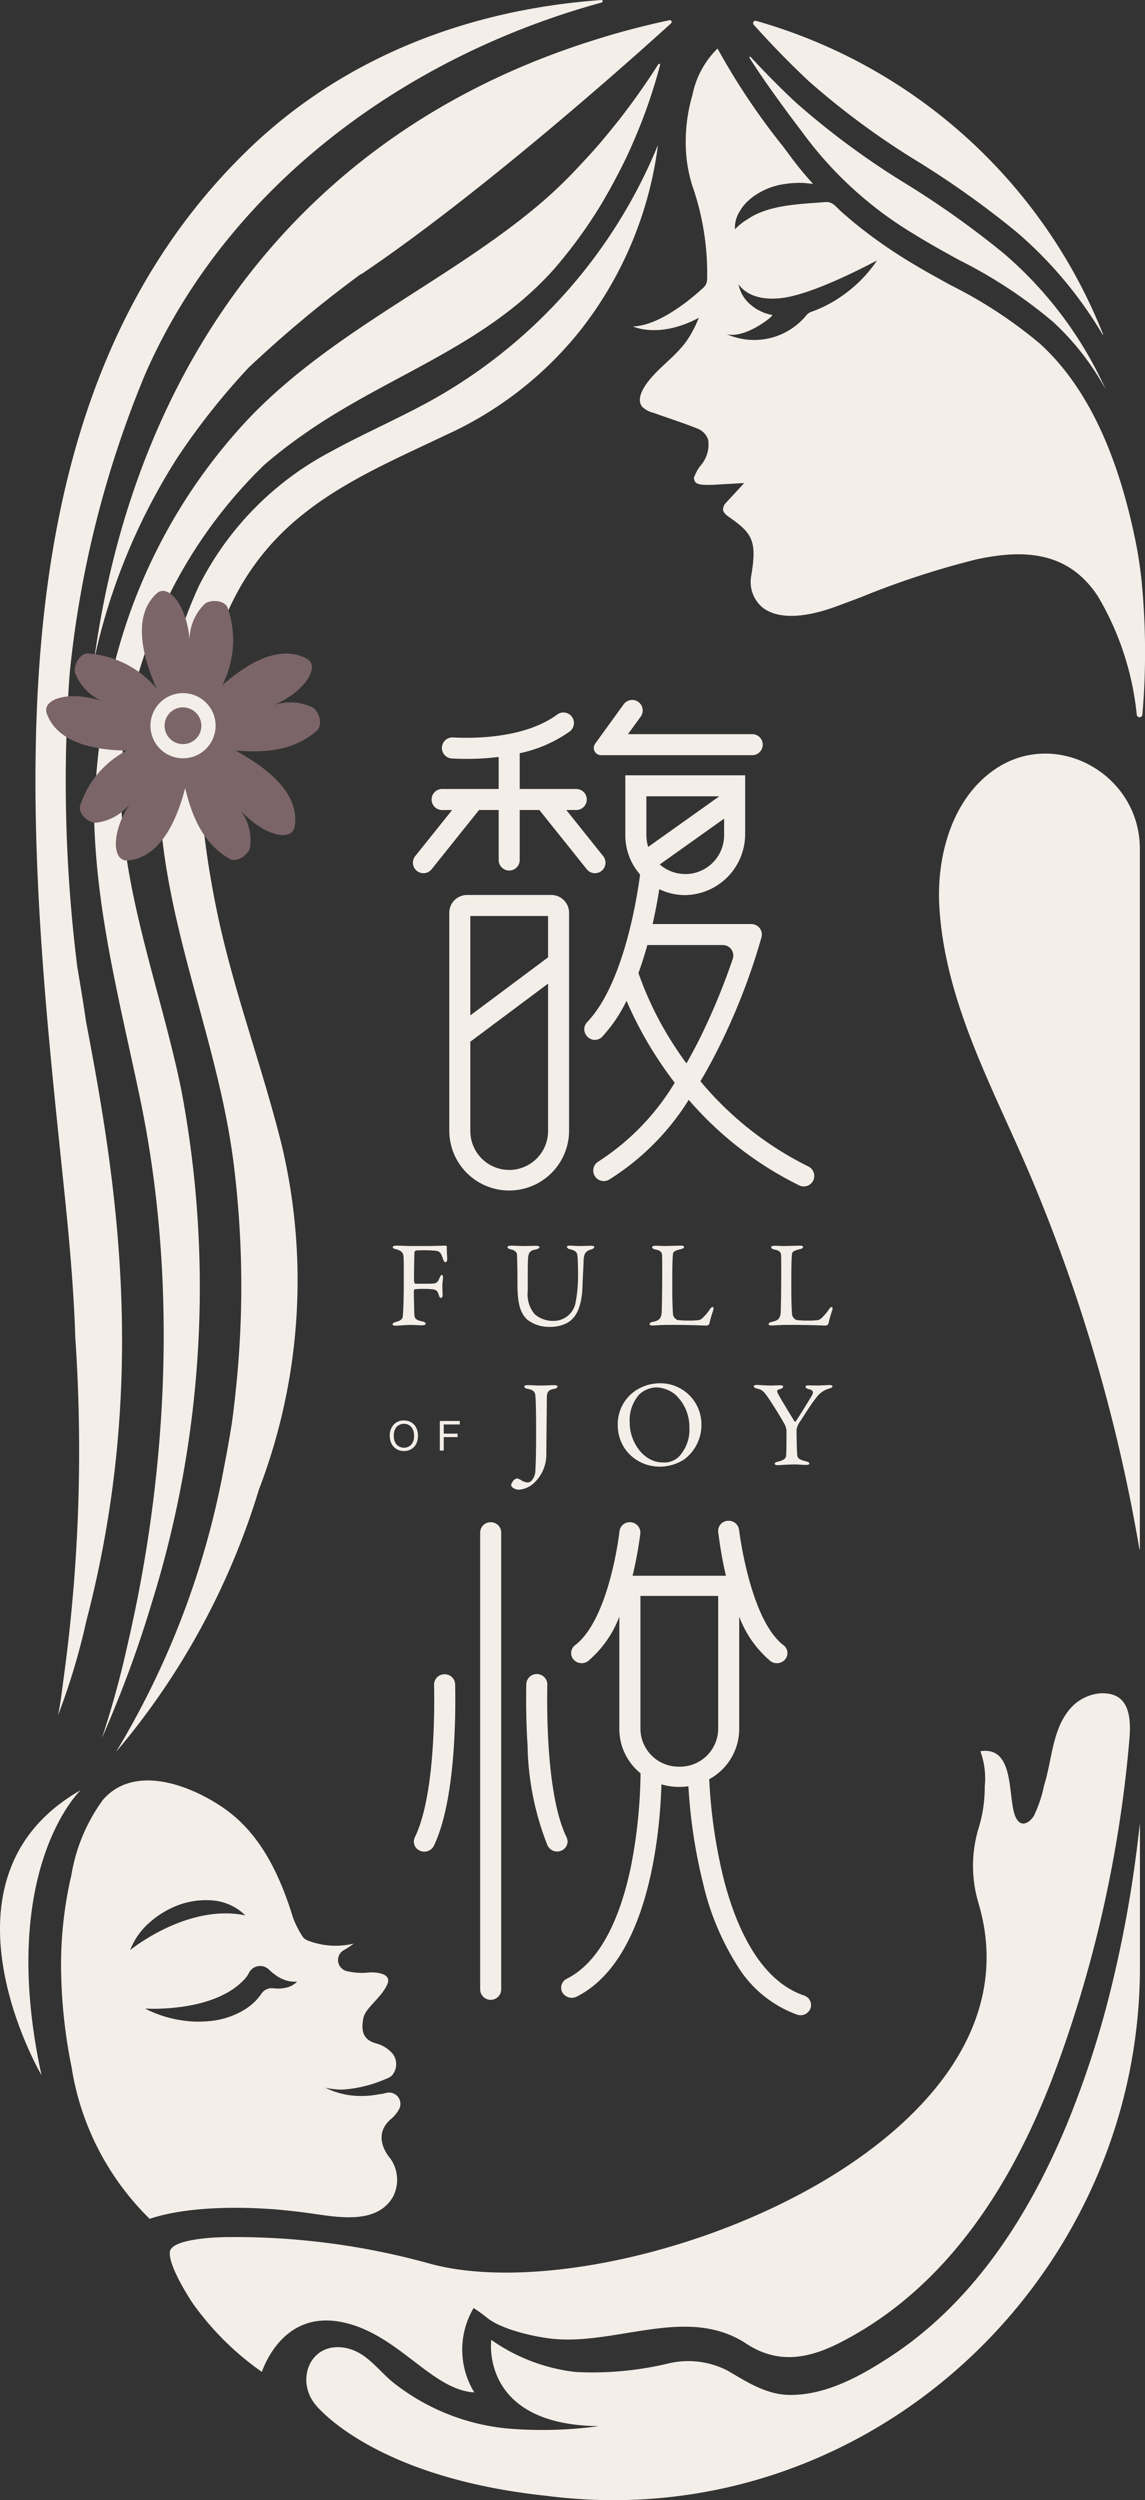 <svg xmlns="http://www.w3.org/2000/svg" width="90" height="196.46" viewBox="0 0 90 196.46">
  <rect x="0" y="0" width="90" height="196.46" fill="#333333" stroke="none"/>
  <g id="组_4248" data-name="组 4248" transform="translate(2777 -6169)">
    <g id="组_2803" data-name="组 2803" transform="translate(-2746.361 6224.003)">
      <path id="路径_63" data-name="路径 63" d="M82.83,78.336a.825.825,0,0,0,1.161-.129l3.726-4.656h1.544v3.959a.827.827,0,0,0,1.653,0V73.551H92.46l3.726,4.656a.826.826,0,1,0,1.29-1.032l-2.9-3.624h.812a.827.827,0,0,0,0-1.653H90.914V69.09a10.519,10.519,0,0,0,3.942-1.719.827.827,0,0,0-.977-1.334c-2.546,1.887-6.539,1.9-8.205,1.812a.829.829,0,0,0-.868.724h0a.827.827,0,0,0,.773.929c.318.018.71.032,1.157.032.572,0,1.233-.023,1.942-.089q.295-.029.581-.064V71.9H84.787a.827.827,0,0,0,0,1.653H85.6l-2.9,3.624A.827.827,0,0,0,82.83,78.336Z" transform="translate(-80.703 -64.903)" fill="#f4eee8"/>
      <path id="路径_64" data-name="路径 64" d="M93.679,81.639H87.06a1.4,1.4,0,0,0-1.4,1.4V100.19a4.708,4.708,0,1,0,9.416-.072V83.037A1.4,1.4,0,0,0,93.679,81.639Zm-.254,18.551a3.055,3.055,0,0,1-6.11,0V93.168l6.11-4.564V100.19Zm0-13.65L87.314,91.1V83.291h6.11Z" transform="translate(-80.984 -66.314)" fill="#f4eee8"/>
      <path id="路径_65" data-name="路径 65" d="M98.7,69.147h11.917a.827.827,0,0,0,0-1.653h-9.795l1-1.375a.827.827,0,0,0-1.339-.971l-2.24,3.094A.57.57,0,0,0,98.7,69.147Z" transform="translate(-82.1 -64.807)" fill="#f4eee8"/>
      <path id="路径_66" data-name="路径 66" d="M106.443,95.351q.893-1.5,1.73-3.237a50.225,50.225,0,0,0,3.071-8.078.826.826,0,0,0-.8-1.038h-7.758c.242-1.068.411-2.02.523-2.739a4.668,4.668,0,0,0,2.038.465,4.791,4.791,0,0,0,4.711-4.788V71.309h-9.418v4.708a4.691,4.691,0,0,0,1.161,3.091c-.217,1.671-1.268,8.573-4.155,11.59a.815.815,0,0,0-.052,1.078l.021.025a.808.808,0,0,0,1.213.047,11.663,11.663,0,0,0,1.907-2.818,29.98,29.98,0,0,0,2.4,4.477c.4.616.86,1.276,1.387,1.96a18.961,18.961,0,0,1-6.011,6.2.827.827,0,0,0,.839,1.425,19.669,19.669,0,0,0,6.274-6.28,27.519,27.519,0,0,0,8.676,6.719.826.826,0,0,0,.733-1.481A26.02,26.02,0,0,1,106.443,95.351Zm1.862-19.335a3.051,3.051,0,0,1-5.059,2.3l5.059-3.6v1.3Zm-6.11-3.055h5.73l-5.587,3.975a3.014,3.014,0,0,1-.142-.92Zm3.147,20.986c-.327-.446-.625-.879-.892-1.29a26.436,26.436,0,0,1-2.879-5.81c.269-.735.5-1.477.7-2.2H108.2a.826.826,0,0,1,.782,1.093,51.034,51.034,0,0,1-2.3,5.652C106.294,92.207,105.848,93.071,105.343,93.948Z" transform="translate(-82.027 -65.389)" fill="#f4eee8"/>
      <path id="路径_67" data-name="路径 67" d="M89.154,135.778a.812.812,0,0,0-.827.8V172.51a.827.827,0,0,0,1.653,0V136.574A.811.811,0,0,0,89.154,135.778Z" transform="translate(-81.223 -71.162)" fill="#f4eee8"/>
      <path id="路径_68" data-name="路径 68" d="M84.981,148.9a.81.81,0,0,0-.791.811c.046,2.255.035,8.838-1.513,12a.775.775,0,0,0,.3,1,.843.843,0,0,0,1.2-.341c1.707-3.562,1.72-10.338,1.669-12.689A.816.816,0,0,0,84.981,148.9Z" transform="translate(-80.71 -72.336)" fill="#f4eee8"/>
      <path id="路径_69" data-name="路径 69" d="M95.472,161.7c-1.547-3.159-1.558-9.741-1.512-12a.827.827,0,0,0-1.653-.034c-.021,1-.03,2.8.1,4.822a22.267,22.267,0,0,0,1.573,7.872.841.841,0,0,0,1.2.337A.774.774,0,0,0,95.472,161.7Z" transform="translate(-81.578 -72.336)" fill="#f4eee8"/>
      <path id="路径_70" data-name="路径 70" d="M108.11,163.858a40.7,40.7,0,0,1-1.154-7.9,4.5,4.5,0,0,0,2.358-3.922v-8.851a8.468,8.468,0,0,0,2.447,3.484.842.842,0,0,0,1.257-.267.769.769,0,0,0-.219-.969c-2.12-1.611-3.158-6.515-3.5-9.089a.813.813,0,0,0-.818-.692.8.8,0,0,0-.818.893c.1.764.3,2.167.608,3.424h-7.339a31.214,31.214,0,0,0,.608-3.3.813.813,0,0,0-.747-.9.8.8,0,0,0-.886.681c-.313,2.531-1.328,7.315-3.483,8.971a.78.78,0,0,0-.239.977v0a.844.844,0,0,0,1.261.267,8.5,8.5,0,0,0,2.445-3.482v8.851a4.457,4.457,0,0,0,1.668,3.456,39.832,39.832,0,0,1-.754,7.319c-.676,3.275-2.095,7.352-5.048,8.833a.779.779,0,0,0-.361,1.041.861.861,0,0,0,1.164.351c5.726-2.908,6.535-13.055,6.64-16.673a4.895,4.895,0,0,0,2.121.15,41.373,41.373,0,0,0,1.17,7.706,20.846,20.846,0,0,0,2.74,6.5,9.158,9.158,0,0,0,4.631,3.741.831.831,0,0,0,1.082-.583.793.793,0,0,0-.541-.922C110.855,171.743,109.026,167.4,108.11,163.858Zm-3.505-8.885a3,3,0,0,1-3.055-2.94V141.557h6.112v10.476A3,3,0,0,1,104.6,154.973Z" transform="translate(-81.849 -71.15)" fill="#f4eee8"/>
      <g id="组_2794" data-name="组 2794" transform="translate(0 42.88)">
        <path id="路径_71" data-name="路径 71" d="M81.02,117.9c-.154.038-.26.116-.26.193,0,.057.076.1.269.1s.761-.057,1.147-.057c.366,0,.665.028.916.028.183,0,.269-.057.269-.116,0-.086-.087-.154-.231-.183-.626-.116-.646-.309-.656-.607-.009-.279-.048-1.629-.038-1.812.009-.038.048-.116.076-.116a8.456,8.456,0,0,1,.849-.029,5.411,5.411,0,0,1,.646.048c.183.048.3.1.4.463.038.135.1.2.145.2.1,0,.145-.116.145-.221,0-.212-.019-.3-.019-.761,0-.173.048-.483.048-.607s-.019-.211-.087-.211c-.086,0-.125.1-.183.231-.135.328-.221.415-.52.443-.231.019-1.012.01-1.388.01-.048,0-.1-.1-.1-.357,0-.636.019-1.9.038-2.13a.18.18,0,0,1,.154-.126,11.282,11.282,0,0,1,1.494.019c.318.048.424.135.578.607.058.193.135.3.212.3s.145-.135.135-.26c-.009-.328-.048-.665-.029-.945a.107.107,0,0,0-.116-.1c-.076,0-.964.029-1.542.029H82.117c-.3,0-.646-.029-1.07-.029-.154,0-.269.038-.269.116s.048.116.241.164c.424.106.588.269.607.6.019.25.019.819.019,1.725,0,1.908-.048,2.621-.077,2.921C81.56,117.553,81.541,117.776,81.02,117.9Z" transform="translate(-80.545 -111.904)" fill="#f4eee8"/>
        <path id="路径_72" data-name="路径 72" d="M96.581,115.067c.019-.5.076-1.571.087-1.986.019-.607.211-.771.626-.887.135-.048.211-.116.211-.174,0-.076-.086-.106-.24-.106-.27,0-.473.019-.868.019-.309,0-.578-.029-.819-.029-.164,0-.222.038-.222.1s.107.154.2.173c.54.126.607.26.636.626.01.116.039.616.039,1.244a11.416,11.416,0,0,1-.212,2.42,1.753,1.753,0,0,1-1.8,1.349,2.125,2.125,0,0,1-1.4-.53,2.416,2.416,0,0,1-.54-1.841c0-1.368-.009-2.372.038-2.689.057-.385.241-.482.588-.55.184-.038.29-.106.29-.183s-.116-.106-.3-.106c-.212,0-.578.019-.935.019s-.588-.029-.993-.029c-.154,0-.28.038-.28.116s.107.135.222.164c.366.076.5.231.521.414.01.126.038.9.038,2.284,0,1.62.231,2.323.771,2.834a2.758,2.758,0,0,0,1.744.569,2.842,2.842,0,0,0,1.388-.309C96.07,117.593,96.533,116.744,96.581,115.067Z" transform="translate(-81.434 -111.904)" fill="#f4eee8"/>
        <path id="路径_73" data-name="路径 73" d="M103.182,117.9c-.155.029-.231.106-.231.174,0,.087.1.106.28.106.135,0,.588-.048,1.243-.048,1.957,0,2.834.057,2.95.057.039,0,.222-.057.231-.164a8.8,8.8,0,0,1,.3-1.042c.039-.154.011-.26-.037-.26s-.135.038-.242.212a4.1,4.1,0,0,1-.55.646.586.586,0,0,1-.386.183,6.273,6.273,0,0,1-.685.029,6.848,6.848,0,0,1-.925-.048.642.642,0,0,1-.327-.366c-.039-.318-.067-1.244-.067-1.995,0-1.427,0-2.4.057-2.834.019-.145.087-.25.646-.376.146-.038.222-.1.222-.164s-.067-.107-.24-.107c-.231,0-.888.029-1.265.029-.28,0-.453-.019-.713-.019-.211,0-.288.048-.288.116s.076.145.27.183c.452.087.5.27.511.482.009.319.009.983.009,1.368,0,1.4-.028,2.931-.048,3.171C103.847,117.612,103.712,117.8,103.182,117.9Z" transform="translate(-82.532 -111.904)" fill="#f4eee8"/>
        <path id="路径_74" data-name="路径 74" d="M118.195,116.725c-.048,0-.135.038-.242.212a4.094,4.094,0,0,1-.55.646.583.583,0,0,1-.386.183,6.25,6.25,0,0,1-.685.029,6.864,6.864,0,0,1-.925-.048.654.654,0,0,1-.327-.366c-.039-.318-.067-1.244-.067-1.995,0-1.427,0-2.4.057-2.834.021-.145.087-.25.647-.376.144-.038.22-.1.22-.164s-.067-.107-.24-.107c-.231,0-.888.029-1.263.029-.281,0-.453-.019-.713-.019-.213,0-.29.048-.29.116s.076.145.27.183c.452.087.5.269.511.482.009.319.009.983.009,1.368,0,1.4-.028,2.931-.048,3.171-.048.376-.183.559-.713.665-.155.029-.231.106-.231.174,0,.086.1.106.28.106.135,0,.588-.048,1.245-.048,1.956,0,2.832.057,2.948.057.039,0,.222-.057.231-.164a8.857,8.857,0,0,1,.3-1.042C118.271,116.831,118.243,116.725,118.195,116.725Z" transform="translate(-83.453 -111.904)" fill="#f4eee8"/>
        <g id="组_2793" data-name="组 2793" transform="translate(9.535 10.821)">
          <path id="路径_75" data-name="路径 75" d="M94.379,123.946c-.3,0-.675.029-1.012.029-.424,0-.771-.029-1.07-.029-.183,0-.26.038-.26.116s.076.145.3.184c.492.086.55.328.569.52.038.463.057,1.447.057,2.834,0,1.368-.019,2.41-.057,3.007a1.222,1.222,0,0,1-.269.8.428.428,0,0,1-.386.183,1.084,1.084,0,0,1-.5-.2.987.987,0,0,0-.3-.116.671.671,0,0,0-.231.126.856.856,0,0,0-.221.385c0,.184.308.377.626.377a1.983,1.983,0,0,0,1.1-.463,3.069,3.069,0,0,0,1.041-2.391c0-.829.039-3.576.039-4.367,0-.492.164-.626.55-.7.2-.038.289-.1.289-.193C94.64,123.966,94.495,123.946,94.379,123.946Z" transform="translate(-90.997 -123.803)" fill="#f4eee8"/>
          <path id="路径_76" data-name="路径 76" d="M101.46,124.463a3.169,3.169,0,0,0-1.254,2.593,3.258,3.258,0,0,0,.8,2.179,3.357,3.357,0,0,0,2.506,1.1,3.53,3.53,0,0,0,1.9-.559,3.367,3.367,0,0,0,1.369-2.8,3.224,3.224,0,0,0-3.345-3.19A3.441,3.441,0,0,0,101.46,124.463Zm4.377,2.805a3.092,3.092,0,0,1-.819,2.275,1.642,1.642,0,0,1-1.271.463c-1.543,0-2.6-1.649-2.6-3.085a3.058,3.058,0,0,1,.752-2.265,2.1,2.1,0,0,1,1.33-.55,2.549,2.549,0,0,1,1.446.521A3.452,3.452,0,0,1,105.836,127.268Z" transform="translate(-91.822 -123.789)" fill="#f4eee8"/>
          <path id="路径_77" data-name="路径 77" d="M114.04,124.244c.144-.039.211-.116.211-.184s-.058-.106-.211-.106c-.386,0-.464.019-.733.019-.453,0-.955-.048-1.1-.048-.164,0-.261.039-.261.107s.087.145.27.183c.425.1.541.231.992.906.464.7,1.062,1.677,1.225,2.025a2.1,2.1,0,0,1,.087.347c0,.559,0,1.6-.03,1.995-.009.135-.1.347-.626.463-.2.038-.27.116-.27.174s.078.106.242.106c.144,0,.772-.057,1.349-.057.22,0,.694.038.838.038.194,0,.29-.029.29-.107s-.067-.125-.259-.173c-.541-.135-.647-.25-.685-.453-.039-.308-.058-1.5-.058-2.043a1.53,1.53,0,0,1,.242-.588c.327-.473.829-1.32,1.282-1.889a1.876,1.876,0,0,1,1.051-.752c.164-.048.249-.1.249-.173,0-.057-.1-.1-.2-.1-.155,0-.715.038-1.071.038-.22,0-.375-.009-.626-.009-.107,0-.222.019-.222.087s.058.154.2.193c.375.086.482.2.28.549-.24.4-.972,1.6-1.243,1.986-.019.038-.078.048-.1.019-.434-.7-1.147-1.889-1.265-2.11C113.761,124.436,113.693,124.32,114.04,124.244Z" transform="translate(-92.873 -123.801)" fill="#f4eee8"/>
        </g>
        <path id="路径_78" data-name="路径 78" d="M81.048,129.238a1.1,1.1,0,0,0,.587.158,1.153,1.153,0,0,0,.564-.143.981.981,0,0,0,.4-.422,1.489,1.489,0,0,0,.007-1.257,1,1,0,0,0-.394-.428,1.11,1.11,0,0,0-.58-.154,1.055,1.055,0,0,0-.8.327,1.263,1.263,0,0,0-.31.907,1.314,1.314,0,0,0,.133.58A1.014,1.014,0,0,0,81.048,129.238Zm.027-1.757a.787.787,0,0,1,.562-.225.76.76,0,0,1,.415.117.739.739,0,0,1,.28.328,1.179,1.179,0,0,1,.1.5.984.984,0,0,1-.225.693.789.789,0,0,1-1.138,0,.93.93,0,0,1-.226-.663A1.006,1.006,0,0,1,81.075,127.481Z" transform="translate(-80.524 -113.255)" fill="#f4eee8"/>
        <path id="路径_79" data-name="路径 79" d="M86.241,128.031H85.151v-.72h1.26v-.274H84.843v2.324h.308v-1.056h1.091Z" transform="translate(-80.911 -113.259)" fill="#f4eee8"/>
      </g>
    </g>
    <path id="路径_102" data-name="路径 102" d="M111.779,7.207a41.549,41.549,0,0,1,27.276,24.647.019.019,0,0,1-.034.017,32.252,32.252,0,0,0-6.761-8.064,72.1,72.1,0,0,0-7.724-5.517,60.956,60.956,0,0,1-8.625-6.35c-1.5-1.408-2.944-2.892-4.321-4.428A.187.187,0,0,1,111.779,7.207Z" transform="translate(-2829.345 6163.433)" fill="#f4eee8"/>
    <path id="路径_103" data-name="路径 103" d="M111.32,10.325c1.124,1.213,2.285,2.391,3.485,3.518a61.821,61.821,0,0,0,8.811,6.5A71.346,71.346,0,0,1,131.2,25.75a30.674,30.674,0,0,1,8.017,10.686,20.673,20.673,0,0,0-4.118-5.287,37,37,0,0,0-7.349-4.844c-1.213-.666-2.466-1.356-3.64-2.091a29.833,29.833,0,0,1-8.56-7.745c-.086-.118-.244-.328-.455-.607-1.826-2.417-3.05-4.181-3.866-5.467A.057.057,0,0,1,111.32,10.325Z" transform="translate(-2829.315 6163.153)" fill="#f4eee8"/>
    <path id="路径_104" data-name="路径 104" d="M143.376,132.262l-.039-.086c-.007-.038-.013-.076-.019-.115a132.169,132.169,0,0,0-8.191-28.354c-2.933-7.12-7.045-14.117-7.509-21.975-.218-3.673.808-7.974,3.855-10.425.133-.107.27-.209.411-.31,4.823-3.406,11.493.269,11.493,6.173Z" transform="translate(-2830.782 6158.527)" fill="#f4eee8"/>
    <path id="路径_105" data-name="路径 105" d="M135.072,149.844a3.531,3.531,0,0,0-2.509,1.424c-1.241,1.606-1.273,3.925-1.872,5.8a10.218,10.218,0,0,1-.81,2.414c-.435.647-1.079.906-1.45.036-.625-1.463.009-5.554-2.75-5.127a6.188,6.188,0,0,1,.343,2.758,10.887,10.887,0,0,1-.449,3.177,10.219,10.219,0,0,0-.036,6.026c5.7,19.247-28.76,32.235-43.121,28.309a57.172,57.172,0,0,0-16.09-2.088c-.116,0-.233.006-.348.009-1.012.035-3.9.218-4.008,1.152-.135,1.133,1.747,3.966,1.749,3.969a22.484,22.484,0,0,0,5.478,5.458c.5-1.337,2.157-4.655,6.147-3.937,4.5.81,7.145,5.361,10.555,5.55a6.433,6.433,0,0,1-.054-6.628,11.6,11.6,0,0,1,1.136.827,4.958,4.958,0,0,0,.969.546,10.432,10.432,0,0,0,1.179.436,16.612,16.612,0,0,0,2.535.559c4.595.656,9.68-1.994,14.05-.362a7.766,7.766,0,0,1,1.494.745c2.458,1.657,4.869,1.289,7.483-.054a27.885,27.885,0,0,0,3.679-2.273c6.395-4.677,10.484-11.81,13.194-19.078a98.435,98.435,0,0,0,4.517-16.369,97.451,97.451,0,0,0,1.32-9.773C137.537,151.587,137.336,149.711,135.072,149.844Z" transform="translate(-2825.621 6152.222)" fill="#f4eee8"/>
    <path id="路径_106" data-name="路径 106" d="M78.523,183.96a2.8,2.8,0,0,0,.635-.779.892.892,0,0,0-1.039-1.262c-.091.026-.182.047-.27.066-.117.012-.219.026-.281.038a7.318,7.318,0,0,1-1.466.133,6.065,6.065,0,0,1-1.432-.173,6.231,6.231,0,0,1-1.323-.48,6,6,0,0,0,1.362.151,10.068,10.068,0,0,0,3.362-.823,1.691,1.691,0,0,0,.478-.243,1.362,1.362,0,0,0,.153-1.678,2.551,2.551,0,0,0-1.413-.9c-1.075-.316-1.107-1.138-.949-1.959s1.359-1.55,1.866-2.625-1.36-.981-1.36-.981a5.108,5.108,0,0,1-1.8-.1.894.894,0,0,1-.24-1.65,4.955,4.955,0,0,0,.771-.512,6.066,6.066,0,0,1-3.623-.249.875.875,0,0,1-.414-.343,7.856,7.856,0,0,1-.721-1.433l-.218-.688c-1.021-3.058-2.487-6.017-5.2-7.911-2.6-1.816-7.05-3.538-9.536-.666a13.836,13.836,0,0,0-2.472,5.9,30.964,30.964,0,0,0-.813,7.012,40.841,40.841,0,0,0,.825,8.074,21.307,21.307,0,0,0,6.14,11.931c4.2-1.412,10.632-.672,10.632-.672h-.008c.731.069,1.46.158,2.183.263,2.131.311,5.107.826,6.329-1.343a2.9,2.9,0,0,0-.227-3C78.453,187.051,76.881,185.348,78.523,183.96ZM59.557,168.508a7.279,7.279,0,0,1,2.293-1.371,6.3,6.3,0,0,1,2.726-.34,4.126,4.126,0,0,1,2.484,1.165c-4.573-.939-9.049,2.729-9.049,2.729A5.484,5.484,0,0,1,59.557,168.508Zm10.821,5.11a2.838,2.838,0,0,1-.925.092c-.067,0-.134-.012-.2-.02a.976.976,0,0,0-.936.446l-.064.092a4.385,4.385,0,0,1-1.131,1.069,6.379,6.379,0,0,1-2.723.96,10.24,10.24,0,0,1-1.332.054l-.08-.005a9.823,9.823,0,0,1-1.295-.156,9.407,9.407,0,0,1-2.514-.863s5.216.35,7.705-2.184l.127-.128c.04-.046.09-.107.142-.178a1.664,1.664,0,0,0,.2-.32l.006-.011a.985.985,0,0,1,1.546-.258,4.747,4.747,0,0,0,.4.347c.127.091.25.186.387.266a2.99,2.99,0,0,0,.663.28,2.525,2.525,0,0,0,.786.069A1.837,1.837,0,0,1,70.378,173.619Z" transform="translate(-2824.781 6151.548)" fill="#f4eee8"/>
    <path id="路径_107" data-name="路径 107" d="M53.649,158.524s-6.586,6.228-3.079,22.4C50.569,180.928,41.482,165.467,53.649,158.524Z" transform="translate(-2824.309 6151.145)" fill="#f4eee8"/>
    <path id="路径_108" data-name="路径 108" d="M99.774,10.962c-.925,1.459-1.926,2.872-2.985,4.241-.532.668-1.067,1.333-1.622,1.983s-1.14,1.273-1.725,1.9a36.46,36.46,0,0,1-3.758,3.492C82.619,28.3,73.783,32.189,67.4,38.989A43.75,43.75,0,0,0,56.748,59.278c-.011.032-.023.063-.033.095.007-.018.016-.037.024-.056a52.836,52.836,0,0,0-1.295,11.13c.208,7.451,2.111,14.6,3.618,21.85,2.9,13.953,2.227,28.882-.971,42.726a75.083,75.083,0,0,1-2.049,7.477c1.036-2.378,1.988-4.781,2.822-7.219.405-1.168.777-2.347,1.134-3.528a83.314,83.314,0,0,0,2.292-40.19c-1.759-8.7-5.6-17.843-4.587-26.838a37.479,37.479,0,0,1,11.09-22.28,38.06,38.06,0,0,1,3.36-2.586C78.657,35.347,86.2,33.1,91.587,27.043A37.456,37.456,0,0,0,95.021,22.4c.507-.819.983-1.66,1.433-2.515s.884-1.714,1.263-2.6a41.555,41.555,0,0,0,2.2-6.259A.077.077,0,0,0,99.774,10.962Z" transform="translate(-2825.037 6163.099)" fill="#f4eee8"/>
    <path id="路径_109" data-name="路径 109" d="M99.91,17.955a40.586,40.586,0,0,1-17.381,19.8c-2.719,1.545-5.608,2.769-8.347,4.276A24.25,24.25,0,0,0,63.826,52.6a34.746,34.746,0,0,0-3.12,16.138c.227,10.1,4.493,19.012,5.818,28.851a77.5,77.5,0,0,1,.185,18.468q-.119,1.12-.267,2.236-.283,1.785-.632,3.559a66.47,66.47,0,0,1-8.476,22.334,57.872,57.872,0,0,0,11.221-20.6,45.957,45.957,0,0,0,1.832-26.923c-1.554-6.335-3.9-12.417-5.191-18.825C63.078,67.372,62.6,54.9,71.512,47.359c3.472-2.939,7.673-4.7,11.732-6.645a28.57,28.57,0,0,0,10.622-8.283,29.652,29.652,0,0,0,6.058-14.515A.21.21,0,0,1,99.91,17.955Z" transform="translate(-2825.206 6162.473)" fill="#f4eee8"/>
    <path id="路径_110" data-name="路径 110" d="M63.111,88.326" transform="translate(-2825.723 6156.772)" fill="#f4eee8"/>
    <path id="路径_111" data-name="路径 111" d="M141.133,51.283c-.128-1.119-.3-2.233-.537-3.338-1-4.733-2.7-9.766-5.856-13.509a17.544,17.544,0,0,0-1.565-1.632,35.625,35.625,0,0,0-7.01-4.6c-1.234-.679-2.511-1.38-3.727-2.144a38.065,38.065,0,0,1-3.405-2.395q-.773-.612-1.51-1.269c-.4-.358-.658-.782-1.241-.735-1.938.159-4.455.2-6.11,1.354a4.391,4.391,0,0,0-.987.789,2.391,2.391,0,0,1,.347-1.371,3.814,3.814,0,0,1,.422-.6,4.659,4.659,0,0,1,.534-.5,5.5,5.5,0,0,1,2.627-1.094,8.513,8.513,0,0,1,1.384-.087c.276.025.551.047.827.081a26.75,26.75,0,0,1-1.94-2.379c-.082-.112-.231-.31-.432-.577a53.541,53.541,0,0,1-5.138-7.682,7.03,7.03,0,0,0-1.972,3.647,13.122,13.122,0,0,0-.507,4.457,11.405,11.405,0,0,0,.476,2.616,20.917,20.917,0,0,1,1.183,7.471.911.911,0,0,1-.29.6c-.818.758-3.4,2.989-5.545,3.049,0,0,2.08.984,5.181-.682a9.386,9.386,0,0,1-.776,1.548c-.855,1.368-2.253,2.224-3.224,3.487-.368.478-.905,1.348-.468,1.936a1.869,1.869,0,0,0,.916.5c.411.149.823.291,1.235.433.715.247,1.453.5,2.177.792a1.419,1.419,0,0,1,.877.889,2.522,2.522,0,0,1-.629,2.069,3.428,3.428,0,0,0-.5.951c.1.4.144.6,1.778.506l2.138-.122a.019.019,0,0,1,.015.032l-1.453,1.573a.77.77,0,0,0-.181.5c.026.212.256.412.444.544,1.856,1.29,2.242,1.874,1.771,4.649a2.611,2.611,0,0,0,.849,2.444c1.138.944,3.22.923,5.862-.057q.944-.35,1.873-.7a66.591,66.591,0,0,1,9.09-2.981c3.828-.839,7.273-.609,9.576,2.892a22.678,22.678,0,0,1,3.055,9.308.223.223,0,0,0,.444-.015A57.8,57.8,0,0,0,141.133,51.283ZM118.1,28.664a10.23,10.23,0,0,1-2.845,1.6l-.039.012a.853.853,0,0,0-.434.3,5.3,5.3,0,0,1-5.7,1.669,4.392,4.392,0,0,1-.548-.2c1.063.265,2.545-.591,3.356-1.251a1.7,1.7,0,0,0,.25-.256c-.078-.016-.158-.029-.239-.049-.142-.037-.283-.079-.422-.125-.138-.063-.274-.126-.407-.194a1.78,1.78,0,0,1-.384-.234,3.311,3.311,0,0,1-.354-.281,2.724,2.724,0,0,1-.869-1.55s.8,1.491,3.594,1.069c2.3-.349,6.028-2.257,7.265-2.914.005.008,0,.007.009.015A10.46,10.46,0,0,1,118.1,28.664Z" transform="translate(-2828.415 6163.218)" fill="#f4eee8"/>
    <path id="路径_112" data-name="路径 112" d="M138.226,163.267a95.9,95.9,0,0,1-2.047,10.939,74.921,74.921,0,0,1-3.48,10.629c-2.955,7.074-7.265,13.824-13.776,18.1-2.345,1.541-5.065,3.061-7.95,3.044-1.814-.012-3.347-1-4.851-1.888a6.738,6.738,0,0,0-4.791-.562,25.728,25.728,0,0,1-7.2.647,14.327,14.327,0,0,1-6.625-2.524s-.013.089-.019.244c-.056,1.2.171,6.452,8.471,6.535a32.7,32.7,0,0,1-7.072.195A17.049,17.049,0,0,1,79.795,205c-1.231-1-2.109-2.415-3.777-2.72-2.739-.5-3.923,2.52-2.339,4.456,0,0,.078.1.246.281l.029.03c1.147,1.211,6.059,5.607,17.877,6.858l0,0a41.545,41.545,0,0,0,5.012.341c22.907.157,41.65-18.983,41.65-41.891V161.06C138.4,161.8,138.321,162.531,138.226,163.267Z" transform="translate(-2825.891 6151.217)" fill="#f4eee8"/>
    <path id="路径_113" data-name="路径 113" d="M53.383,46.863" transform="translate(-2824.853 6159.881)" fill="#f4eee8"/>
    <path id="路径_114" data-name="路径 114" d="M94.86,5.408C84.522,6.145,74.688,9.83,67.114,17.143,45.827,37.694,49.847,72.05,52.6,98.658c.409,3.953.774,7.857.9,11.829a131.7,131.7,0,0,1-.951,27.057c-.1.813-.206,1.582-.328,2.257-.027.15-.048.259-.06.322,0,.022-.008.046-.013.066a52.612,52.612,0,0,0,2.225-7.421c4.969-19.025,2.275-34.976-.012-47.006-.255-1.713-.5-3.185-.7-4.357a117.076,117.076,0,0,1-.6-23.093A82.344,82.344,0,0,1,58.98,34.845C65.438,20.038,79.507,9.8,94.894,5.6A.1.1,0,0,0,94.86,5.408Z" transform="translate(-2824.583 6163.593)" fill="#f4eee8"/>
    <path id="路径_115" data-name="路径 115" d="M100.671,7.149A61.521,61.521,0,0,0,94.458,8.8C71.794,16,58.625,34.156,55.443,57.371a48.542,48.542,0,0,1,6.564-15.89,54.655,54.655,0,0,1,5.577-7.036,93.289,93.289,0,0,1,8.8-7.335.154.154,0,0,0,.082-.024c9.809-6.61,22.058-17.635,24.325-19.7A.14.14,0,0,0,100.671,7.149Z" transform="translate(-2825.036 6163.438)" fill="#f4eee8"/>
    <g id="组_2800" data-name="组 2800" transform="translate(-2773.382 6215.439)">
      <path id="路径_116" data-name="路径 116" d="M72.565,66.936c.51-.451.178-1.5-.3-1.806a3.978,3.978,0,0,0-3.049-.21c2.524-1.112,3.634-3.079,2.55-3.647-2.1-1.1-4.575.278-6.633,2.1a7.784,7.784,0,0,0,.429-6.09c-.258-.629-1.355-.662-1.8-.312a3.983,3.983,0,0,0-1.2,2.809c-.217-2.75-1.71-4.446-2.6-3.61-1.845,1.724-1.174,4.784.015,7.455a7.761,7.761,0,0,0-5.414-2.751c-.68-.009-1.139.988-.992,1.54a3.981,3.981,0,0,0,2.115,2.205c-2.617-.875-4.76-.164-4.341.985.808,2.214,3.546,2.864,6.284,2.9a7.467,7.467,0,0,0-3.666,4.318c-.182.656.666,1.353,1.235,1.351a3.979,3.979,0,0,0,2.671-1.485c-1.511,2.308-1.368,4.562-.151,4.449,2.45-.228,3.787-2.923,4.5-5.689.53,2.212,1.4,4.341,3.473,5.554.587.343,1.479-.3,1.623-.849a3.978,3.978,0,0,0-.75-2.963c1.843,2.052,4.059,2.493,4.261,1.286.425-2.531-2.054-4.579-4.666-5.981C68.433,68.695,70.751,68.54,72.565,66.936Z" transform="translate(-51.282 -55.96)" fill="#7b6569"/>
      <g id="组_2799" data-name="组 2799" transform="translate(8.208 8.031)">
        <path id="路径_117" data-name="路径 117" d="M62.859,69.9a2.561,2.561,0,1,1,2.561-2.561A2.564,2.564,0,0,1,62.859,69.9Zm0-4.006A1.445,1.445,0,1,0,64.3,67.343,1.447,1.447,0,0,0,62.859,65.9Z" transform="translate(-60.298 -64.781)" fill="#f4eee8"/>
      </g>
    </g>
  </g>
</svg>
